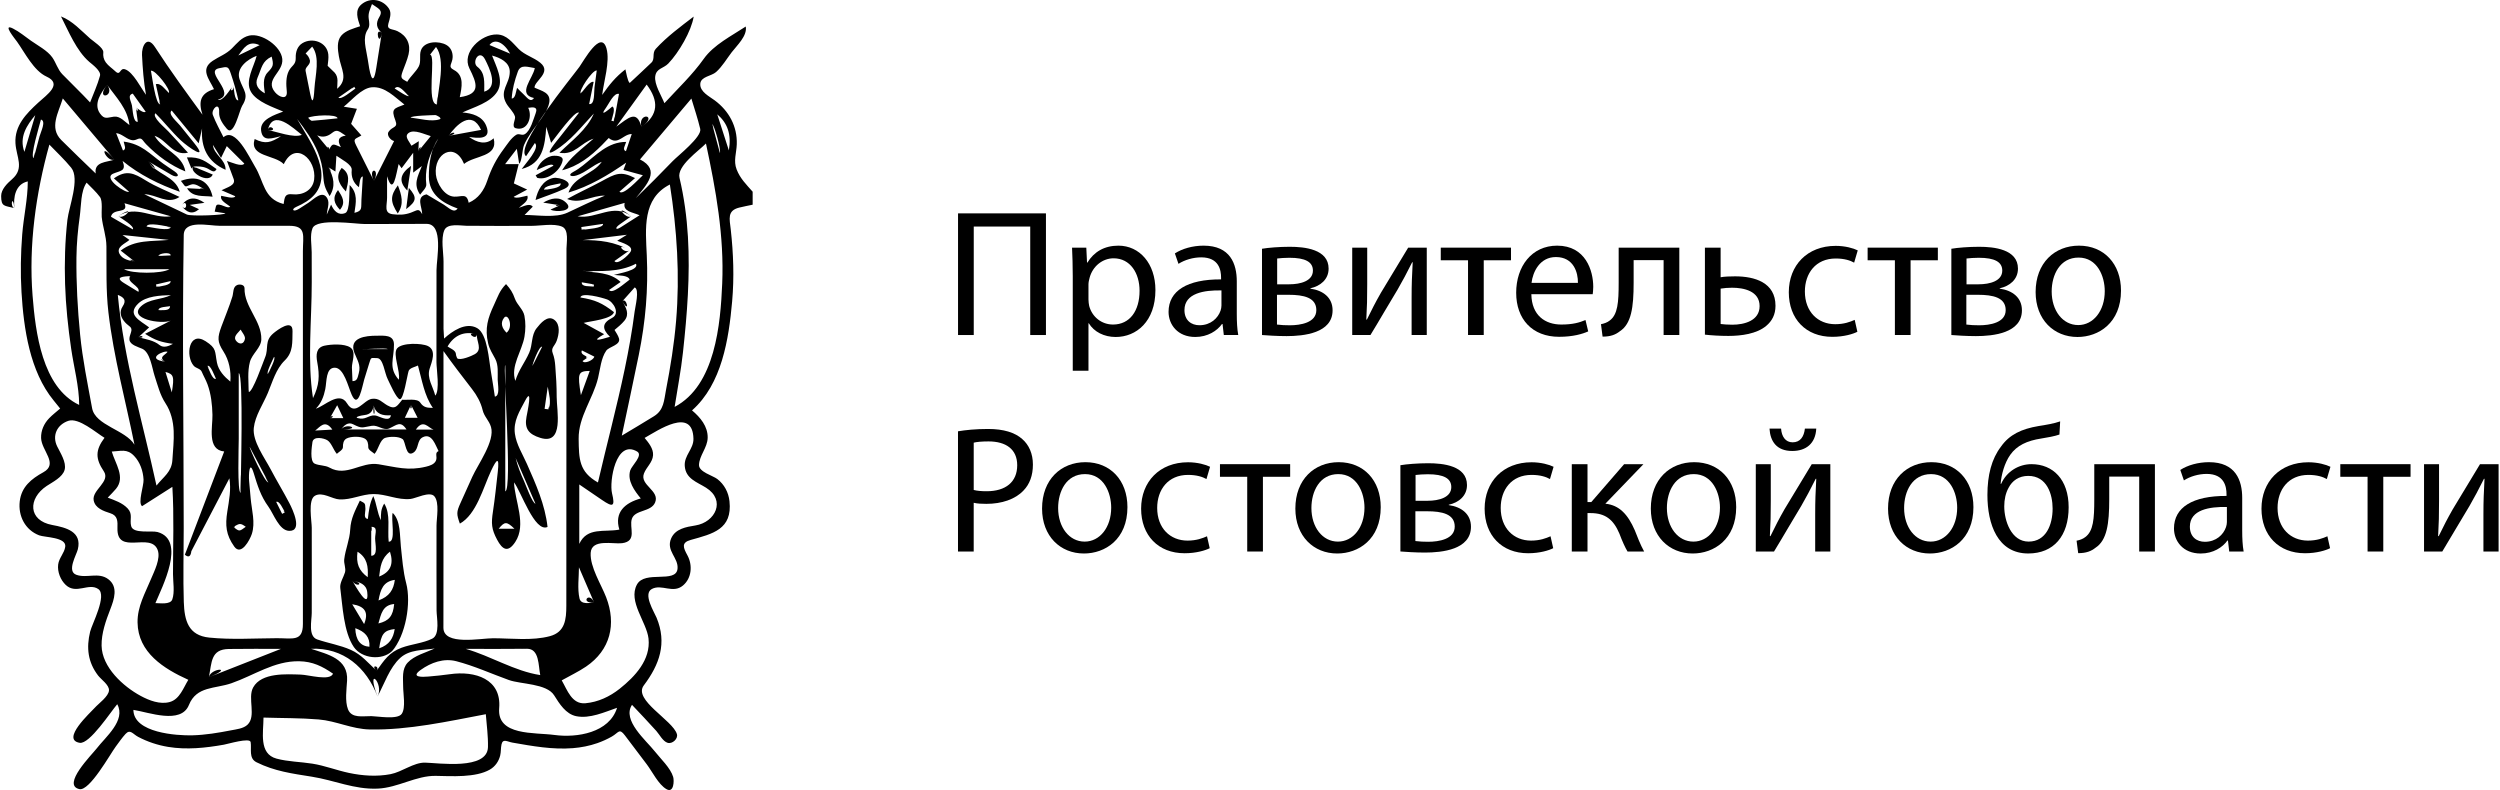 <?xml version="1.0" encoding="UTF-8"?> <svg xmlns="http://www.w3.org/2000/svg" width="1424" height="450" viewBox="0 0 1424 450" fill="none"><path fill-rule="evenodd" clip-rule="evenodd" d="M110.058 94.816C113.766 96.358 117.474 97.89 121.191 99.431C118.822 104.998 107.442 97.943 110.058 94.816C109.724 95.213 113.766 96.358 110.058 94.816ZM8.223 118.534C7.483 112.378 8.769 104.874 15.824 103.324C15.824 113.356 13.437 123.484 12.653 133.516C11.799 144.472 11.596 155.481 12.248 166.446C13.49 187.134 16.978 211.565 30.551 228.097C31.828 229.603 33.061 231.144 34.268 232.703C32.171 234.535 29.934 236.217 27.997 238.225C25.064 241.263 23.276 245.236 23.408 249.498C23.637 256.72 33.466 264.162 24.694 268.997C17.823 272.776 12.222 277.285 11.244 285.564C10.267 293.869 14.327 301.857 22.289 304.922C25.46 306.146 37.914 305.909 37.165 311.413C36.663 315.077 33.607 317.781 33.131 321.542C32.612 325.655 34.453 330.366 37.465 333.194C43.41 338.786 50.518 331.758 55.97 335.51C61.158 339.077 52.394 355.414 51.337 359.8C49.109 368.986 50.042 377.186 55.899 384.813C57.555 386.979 62.206 390.124 62.082 393.18C61.941 396.676 56.12 400.736 53.962 403.167C51.54 405.88 34.576 421.257 45.374 423.107C51.038 424.076 63.307 405.105 66.777 401.124C71.868 410.345 60.039 419.813 54.966 426.445C52.438 429.739 34.928 447.186 45.207 449.476C51.002 450.762 62.761 429.519 65.896 425.3C67.711 422.869 69.437 420.315 71.489 418.069C74.193 415.127 75.629 418.095 78.694 419.716C84.022 422.534 89.8 424.446 95.754 425.432C106.306 427.176 117.069 426.031 127.524 424.172C129.955 423.741 142.33 420.007 142.77 422.693C143.404 426.674 141.546 431.914 146.108 434.186C156.387 439.303 166.428 440.624 177.605 442.403C190.482 444.429 201.747 449.766 215.135 449.194C226.664 448.709 237.075 441.725 248.234 441.937C257.297 442.113 270.94 443.02 279.035 438.352C282.029 436.626 284.046 433.728 284.892 430.399C285.429 428.294 285.191 426.172 285.649 424.058C286.424 420.509 288.899 422.464 291.894 422.992C303.221 424.974 314.741 427.07 326.28 426.154C331.027 425.775 335.73 424.868 340.231 423.292C343.076 422.305 345.824 421.055 348.44 419.575C352.43 417.32 352.668 414.564 355.926 418.862C360.084 424.366 364.259 429.853 368.407 435.367C371.525 439.497 375.039 446.842 379.602 449.493C383.882 451.977 384.058 444.632 383.442 442.544C381.918 437.41 376.228 432.134 372.961 427.977C368.072 421.751 354.174 410.248 359.987 401.476C364.62 406.426 369.323 411.296 373.841 416.352C375.638 418.369 377.549 422.279 380.306 423.116C382.931 423.908 386.375 420.826 385.564 418.122C383.222 410.257 360.489 398.675 366.698 390.414C375.682 378.489 380.024 366.353 373.973 351.821C372.555 348.43 366.099 338.267 371.296 335.483C376.889 332.48 383.283 338.319 389.017 333.511C394.055 329.283 394.557 321.85 391.571 316.345C389.237 312.039 387.854 309.097 393.421 307.547C405.954 304.059 417.255 301.54 415.511 285.476C414.965 280.491 412.595 275.955 408.606 272.864C406.078 270.909 398.027 268.839 398.151 264.814C398.318 259.45 402.969 255.029 403.092 249.349C403.233 242.875 398.882 237.705 394.178 233.76C411.204 218.717 415.114 193.149 417.026 171.704C418.241 158.017 417.757 144.401 416.242 130.768C415.564 124.717 414.075 119.979 421.068 118.244C423.605 117.61 426.168 117.152 428.714 116.597C428.714 114.131 428.714 111.665 428.714 109.199C425.102 105.077 421.615 101.739 419.589 96.516C417.669 91.567 419.501 87.242 419.668 82.178C420.012 71.988 415.22 63.198 407.108 57.174C404.043 54.893 398.573 52.269 398.882 47.733C399.164 43.558 405.215 43.408 407.874 41.039C411.371 37.922 413.934 33.5 416.761 29.793C419.712 25.926 425.781 20.413 424.777 15.111C416.735 20.43 406.553 25.486 400.872 33.5C394.407 42.616 385.996 50.542 378.448 58.777C376.81 54.594 372.573 48.059 373.225 43.426C373.868 38.855 377.884 39.075 380.676 36.178C386.604 30.021 393.853 17.656 395.121 9.448C387.696 15.128 379.892 20.862 373.551 27.784C371.234 30.312 373.269 33.527 371.04 35.667C366.971 39.577 362.814 43.417 358.683 47.266C357.397 46.236 356.701 41.119 356.226 39.498C350.545 43.928 347.11 48.191 342.997 54.074C343.886 46.553 347.55 35.024 345.463 27.635C342.345 16.538 332.454 34.733 330.04 38.071C325.584 44.228 292.748 83.878 299.645 88.995C301.318 86.485 302.992 83.975 304.665 81.465C307.748 84.265 299.433 92.967 297.152 96.261C309.078 93.187 310.39 83.226 311.148 72.252C312.064 75.3 312.989 78.338 313.913 81.385C316.177 78.611 327.627 62.511 329.794 64.211C326.2 68.791 322.616 73.362 319.022 77.942C317.727 79.597 308.444 90.386 316.027 85.807C324.897 80.452 331.256 72.076 338.267 64.652C334.277 73.961 325.654 80.091 318.661 87.004C327.354 88.599 330.789 81.288 338.091 78.99C331.89 84.468 324.456 89.77 320.158 96.992C329.177 94.772 336.505 89.039 342.926 82.566C344.212 81.271 345.472 79.95 346.713 78.62C348.22 79.871 349.972 80.487 351.866 79.835C354.64 78.884 356.728 76.348 359.846 76.321C358.745 79.589 357.644 82.865 356.543 86.132C354.244 85.375 356.164 82.698 356.675 80.822C346.247 80.822 339.544 88.352 331.952 94.314C330.269 95.635 328.499 96.877 326.614 97.881C323.135 99.731 325.117 100.955 328.367 99.942C333.643 98.295 337.58 94.068 342.785 92.157C337.606 99.581 327.002 100.321 323.805 109.692C335.783 106.151 346.467 99.74 356.657 92.659C356.138 94.033 355.618 95.406 355.098 96.789C358.789 97.802 362.488 98.815 366.187 99.828C363.668 102.038 355.072 111.629 352.817 109.207C355.785 106.618 358.754 104.029 361.722 101.431C353.487 97.124 350.333 99.079 342.618 103.263C336.153 106.768 329.459 109.771 323.021 113.356C330.798 116.473 336.972 111.216 344.6 111.436C337.298 114.325 330.34 117.865 323.214 121.141C316.336 124.294 306.224 122.445 298.817 122.445C300.367 120.877 301.908 119.301 303.459 117.733C301.697 115.452 298.077 117.671 295.523 118.385C297.681 116.35 301.345 114.509 300.385 111.462C298.685 111.744 293.735 113.417 292.608 112.087C295.162 110.714 297.725 109.348 300.279 107.974C297.751 106.803 295.223 105.641 292.696 104.478C293.612 100.823 294.519 97.159 295.435 93.504C292.854 93.504 290.282 93.504 287.702 93.504C289.93 90.589 292.158 87.683 294.387 84.767C294.827 87.594 295.259 90.422 295.699 93.24C297.355 92.113 297.461 84.996 298.491 82.618C300.482 78.021 303.608 74.049 306.524 70.024C308.946 66.66 311.985 62.758 312.821 58.61C314.002 52.7 308.435 51.811 304.48 49.944C304.137 46.236 314.521 41.304 307.783 35.773C303.961 32.637 299.037 31.483 295.479 27.952C291.806 24.306 288.785 19.779 283.042 19.629C274.12 19.382 262.82 29.801 267.373 38.952C271.557 47.372 274.226 53.616 261.877 55.351C263.005 49.891 264.643 42.995 258.557 39.859C254.734 37.886 257.729 36.433 257.835 32.514C257.914 29.713 256.786 27.071 254.303 25.627C250.084 23.169 241.619 23.284 239.743 28.718C238.731 31.651 239.972 34.989 238.563 37.789C237.048 40.784 233.798 43.435 231.966 46.605C228.593 44.712 227.923 44.589 229.341 40.661C230.495 37.455 231.949 34.24 232.724 30.92C234.062 25.177 231.711 20.316 226.4 17.753C223.423 16.309 220.164 17.154 221.23 13.393C221.969 10.795 223.211 7.475 221.573 4.947C218.085 -0.425 210.828 -1.72 205.825 2.543C201.897 5.89 203.729 10.742 205.129 14.944C201.535 16.177 196.911 17.295 194.348 20.342C191.706 23.486 192.402 28.278 193.01 31.994C194.234 39.533 198.673 44.827 192.049 50.578C192.049 47.266 193.027 44.096 190.587 41.348C189.284 40.053 187.963 38.767 186.624 37.499C186.844 35.297 187.258 33.122 186.994 30.902C186.166 23.997 177.966 21.126 172.25 24.587C169.326 26.358 168.321 29.731 168.445 32.981C168.594 36.882 166.137 37.305 164.561 40.3C162.764 43.717 162.958 48.261 163.345 51.943C163.9 57.209 159.056 55.43 156.66 52.542C150.53 45.152 161.548 41.251 160.791 33.58C160.06 26.287 149.024 18.651 141.933 20.272C137.556 21.267 135.072 24.596 132.069 27.591C128.819 30.832 124.882 32.162 121.165 34.636C113.863 39.507 119.121 44.985 121.887 50.789C114.066 53.184 112.93 57.949 115.343 65.347C106.112 52.682 96.811 40.009 88.294 26.842C83.679 19.717 80.64 26.472 80.887 31.316C81.266 38.934 81.812 46.491 83.159 53.995C80.385 50.331 75.84 41.004 71.251 39.48C68.072 38.397 68.776 43.549 65.685 40.617C63.897 38.917 61.739 37.569 60.268 35.544C59.044 33.861 58.603 31.871 58.841 29.81C59.132 27.274 52.905 23.346 51.399 22.007C46.158 17.374 41.296 11.879 34.734 9.351C39.077 17.867 43.542 28.956 50.897 35.279C52.544 36.689 57.696 40.432 56.956 43.162C55.529 48.376 53.257 53.317 51.311 58.346C46.158 52.806 40.697 47.654 35.448 42.228C32.832 39.516 31.907 35.684 29.767 32.672C26.992 28.771 21.452 25.882 17.595 23.161C14.3 20.835 11.024 18.07 7.413 16.256C1.001 13.015 8.567 22.165 9.703 23.751C14.124 29.942 19.233 40.326 26.473 43.611C35.844 47.865 26.781 53.88 21.752 58.495C14.899 64.793 8.232 71.574 8.804 81.579C9.254 89.426 14.107 95.785 6.858 102.082C4.004 104.566 0.657 107.86 0.657 111.656C0.657 117.856 2.507 117.072 8.223 118.534C5.475 117.83 7.193 110.035 8.223 118.534ZM331.309 154.318C341.755 154.38 352.65 155.243 362.233 150.223C364.259 153.975 352.518 155.657 349.699 156.591C352.298 156.996 357.723 156.635 358.674 159.259C356.067 161.047 348.907 167.864 346.898 165.186C349.1 163.663 351.302 162.139 353.495 160.615C347.559 154.935 339.315 155.419 331.309 154.318C337.377 155.155 341.843 154.38 331.309 154.318ZM78.817 192.101C80.861 190.234 82.904 188.358 84.947 186.482C79.804 182.554 72.079 179.401 78.676 172.963C83.186 168.56 91.412 168.278 97.384 168.093C91.923 170.797 85.027 170.118 80.341 174.46C72.652 181.594 91.897 184.923 97.216 182.642C92.355 185.144 87.502 187.645 82.64 190.146C88.277 193.792 91.844 194.964 98.511 195.853C96.239 197.095 93.227 198.425 90.875 196.54C87.493 193.81 83.151 193.246 78.817 192.101C82.851 193.167 81.028 190.076 78.817 192.101ZM232.759 211.284C233.323 209.549 236.731 208.923 238.061 208.192C240.378 216.383 241.584 225.19 246.569 232.333C243.407 232.289 241.285 232.201 239.347 229.277C237.691 226.776 231.579 227.991 229.104 227.691C226.32 231.003 225.334 233.619 220.587 230.871C217.495 229.083 215.839 226.626 211.832 227.172C207.058 227.824 202.381 237.512 197.669 229.744C193.23 222.398 184.721 231.461 179.912 232.764C182.96 229.744 184.44 225.789 185.276 221.659C186.166 217.29 185.505 209.443 190.684 209.443C195.89 209.443 198.277 220.214 200.32 224.811C204.204 233.584 206.336 219.809 207.463 216.154C208.388 213.133 209.313 210.112 210.246 207.1C211.471 203.11 211.171 203.982 214.773 203.982C218.332 203.982 218.992 212.446 220.886 216.075C221.873 217.968 225.801 227.234 227.765 227.383C229.914 227.542 231.896 213.943 232.759 211.284C231.05 216.533 233.208 209.901 232.759 211.284ZM214.509 382.056C209.7 377.653 205.975 372.914 199.871 370.184C193.653 367.419 187.073 366.406 180.705 364.23C175.359 362.407 177.561 353.389 177.57 349.144C177.587 341.058 177.596 332.965 177.596 324.88C177.596 316.786 177.596 308.701 177.578 300.607C177.57 296.758 175.297 284.762 179.34 282.402C183.603 279.91 189.117 284.269 193.406 284.472C200.073 284.789 206.107 281.46 212.704 281.407C219.988 281.345 226.497 284.991 233.895 284.199C236.828 283.882 244.781 279.69 247.38 282.658C250.454 286.163 248.639 295.261 248.639 299.391C248.639 307.45 248.622 315.509 248.622 323.576C248.622 331.635 248.63 339.702 248.666 347.761C248.683 351.724 250.824 361.5 246.191 363.79C241.047 366.353 234.221 366.908 228.725 368.951C221.511 371.664 218.94 375.97 214.509 382.056C216.694 379.044 210.581 378.463 214.509 382.056ZM172.532 355.432C172.532 365.684 166.604 363.482 157.655 363.517C144.972 363.579 131.857 364.459 119.218 363.173C107.284 361.958 105.047 353.556 104.694 342.882C104.236 328.931 104.641 314.936 104.641 300.977C104.641 245.306 103.743 189.547 104.659 133.885C104.809 124.964 119.016 128.627 125.155 128.619C138.366 128.619 151.578 128.619 164.781 128.619C174.725 128.619 172.532 134.326 172.532 143.071C172.532 156.872 172.532 170.673 172.532 184.483C172.532 241.466 172.54 298.449 172.532 355.432C172.532 319.155 172.532 363.491 172.532 355.432ZM252.629 187.328C252.612 174.54 252.682 161.76 252.638 148.981C252.62 143.758 251.061 136.149 253.052 131.217C254.761 126.989 262.3 128.575 265.638 128.601C278.057 128.707 290.476 128.707 302.895 128.645C307.951 128.627 315.279 127.139 320.052 129.059C324.227 130.724 322.677 138.333 322.668 141.601C322.589 196.549 322.615 251.506 322.598 306.446C322.589 319.313 322.589 332.172 322.58 345.031C322.571 352.807 321.867 360.02 313.244 362.354C303.168 365.076 291.286 363.579 280.955 363.543C273.847 363.517 252.541 367.947 252.568 357.528C252.708 305.01 252.603 252.493 252.603 199.975C257.896 207.382 263.313 214.445 268.879 221.632C271.627 225.181 273.847 229.153 274.895 233.548C275.811 237.406 278.559 239.414 279.678 243.219C282.029 251.207 272.262 264.435 269.02 271.587C266.766 276.563 264.537 281.565 262.282 286.542C259.957 291.667 259.992 292.804 261.939 298.255C271.398 293.006 275.203 277.814 279.739 268.143C282.893 261.406 284.531 259.847 283.536 268.777C282.699 276.307 281.924 283.855 280.788 291.342C279.748 298.176 279.907 301.32 283.148 307.406C286.143 313.051 289.313 315.059 293.497 308.701C300.076 298.704 293.215 285.485 292.784 274.757C296.756 279.786 304.542 303.531 311.879 300.149C310.461 287.466 305.291 275.92 300.129 264.233C297.672 258.667 294.122 253.18 293.286 247.059C292.308 239.828 295.937 234.262 299.16 228.158C303.644 219.668 300.323 235.116 299.892 237.432C298.623 244.214 301.177 247.367 307.766 249.41C321.444 253.673 317.067 233.742 317.084 226.124C317.102 220.205 316.75 214.252 316.274 208.351C316.071 205.753 315.745 203.595 314.821 201.164C313.649 198.064 316.019 197.113 317.102 194.083C318.414 190.419 319.313 184.959 315.772 182.202C311.941 179.225 307.854 184.14 305.634 186.976C302.516 190.956 303.467 196.32 301.433 200.909C298.861 206.73 295.382 210.755 293.55 216.947C290.617 208.703 297.39 199.817 298.738 191.775C299.398 187.83 299.469 183.779 298.711 179.842C298.015 176.204 294.501 173.606 293.277 170.11C292.035 166.587 290.723 164.587 288.239 161.813C284.522 165.521 283.588 168.974 281.386 173.65C277.881 181.101 276.049 187.055 278.031 195.527C278.867 199.112 280.462 201.226 282.091 204.396C283.985 208.069 283.421 212.244 283.483 216.207C283.527 218.972 284.954 225.481 281.871 225.921C281.096 221.086 280.444 216.224 279.581 211.407C278.48 205.277 277.705 190.243 271.777 186.879C265.339 183.232 257.465 188.684 252.946 192.85C252.796 191.018 252.682 189.177 252.629 187.328C252.629 188.975 252.603 169.898 252.629 187.328ZM200.452 209.372C200.373 206.175 203.086 200.257 199.518 197.897C196.092 195.633 188.614 196.065 184.792 196.91C180.045 197.958 179.939 202.15 180.688 206.219C182.15 214.119 181.885 219.377 178.283 226.767C174.962 205.603 177.596 182.22 177.57 160.783C177.57 155.093 177.552 149.404 177.543 143.714C177.534 139.61 176.442 133.947 178.001 130.037C180.362 124.118 202.522 127.597 207.833 127.606C219.538 127.615 231.244 127.579 242.941 127.518C252.876 127.465 248.639 147.413 248.63 153.913C248.613 165.556 248.604 177.208 248.604 188.851C248.604 194.673 248.604 200.495 248.604 206.316C248.604 210.227 250.656 222.46 247.917 225.349C246.702 220.214 243.002 215.476 244.729 209.971C245.9 206.255 248.78 199.57 243.777 197.122C240.237 195.386 228.883 195.096 226.162 198.469C223.528 201.745 228.276 211.847 227.131 216.304C221.062 209.267 224.471 204.528 224.409 196.25C224.365 190.525 218.825 191.221 214.448 191.221C208.511 191.221 198.55 192.181 201.853 200.909C203.447 205.11 205.684 207.884 204.354 212.613C203.649 215.097 203.561 217.096 200.778 217.096C200.672 214.516 200.54 211.944 200.452 209.372C200.54 211.944 200.443 208.862 200.452 209.372ZM333.766 379.722C347.744 370.246 351.188 355.511 345.243 340.151C342.424 332.85 336.003 322.933 336.452 314.936C336.91 306.701 349.338 310.057 354.323 309.405C363.237 308.251 358.225 300.492 359.916 295.525C361.731 290.197 370.882 291.764 373.163 286.172C375.92 279.416 364.32 276.369 366.778 269.755C368.152 266.038 371.71 263.475 371.983 259.274C372.23 255.505 369.402 252.14 367.174 249.437C374.625 245.253 394.575 231.487 394.989 249.903C395.121 255.769 389.598 259.38 390.039 265.439C390.567 272.688 396.9 274.52 402.123 277.77C413.652 284.956 407.461 297.471 396.134 299.294C390.823 300.158 384.657 301.153 382.27 306.728C379.24 313.8 386.586 317.719 385.917 323.999C385.01 332.48 367.271 324.659 362.788 332.982C357.609 342.582 368.336 354.322 369.393 363.693C370.741 375.759 361.731 385.35 352.967 392.317C347.321 396.8 340.671 399.926 333.431 400.569C325.707 401.247 323.153 393.056 319.956 387.534C324.571 384.919 329.389 382.682 333.766 379.722C329.512 382.611 345.436 371.805 333.766 379.722ZM59.114 268.434C63.122 274.396 52.253 279.055 53.363 285.027C54.2 289.501 59.07 291.139 62.822 292.337C67.138 293.702 67.006 296.925 66.9 300.8C66.46 316.689 85.784 302.782 89.792 313.219C91.677 318.133 87.801 325.496 85.996 329.838C82.631 337.932 78.236 345.48 78.35 354.525C78.57 371.725 93.341 380.92 107.275 387.217C104.492 391.718 102.369 398.262 96.75 399.847C91.174 401.415 85.018 399.019 80.156 396.394C70.168 391.022 58.093 380.066 57.864 367.771C57.731 360.681 60.312 353.512 62.831 347.012C65.007 341.402 67.49 334.242 61.642 329.882C56.032 325.707 49.417 329.583 43.428 327.381C37.932 325.364 43.516 316.196 44.335 312.884C46.766 302.905 37.8 300.51 29.749 299.03C15.983 296.511 15.824 283.979 26.596 276.801C29.89 274.608 35.686 271.842 36.813 267.597C37.958 263.299 34.303 257.865 32.55 254.237C29.599 248.168 32.383 241.959 38.892 239.722C44.819 237.688 54.649 246.451 59.528 249.375C54.288 256.359 54.261 261.23 59.114 268.434C53.75 260.472 60.083 269.869 59.114 268.434ZM277.943 425.555C277.643 438.74 249.872 434.583 242.174 434.398C235.692 434.222 228.98 439.708 222.471 440.959C214.615 442.465 206.547 441.893 198.77 440.255C191.724 438.775 185.021 436.098 177.904 434.979C171.184 433.913 164.067 433.878 157.506 432.108C147.262 429.342 150.089 417.03 150.089 408.733C160.553 409.077 171.043 408.927 181.48 409.799C191.609 410.636 200.355 415.304 210.678 415.506C232.512 415.947 255.351 410.865 276.718 406.813C277.203 413.058 278.084 419.276 277.943 425.555C278.092 419.126 277.89 427.827 277.943 425.555ZM389.017 200.706C391.395 178.882 393.148 156.811 391.844 134.854C391.175 123.563 389.66 112.308 387.044 101.299C385.432 94.552 398.027 85.912 402.114 81.738C407.742 108.01 412.534 134.449 411.371 161.47C410.385 184.51 407.478 219.571 384.27 231.769C385.882 221.412 387.89 211.125 389.017 200.706C387.907 210.914 390.418 187.83 389.017 200.706ZM40.574 95.556C45.647 101.818 39.218 117.883 38.39 125.263C37.033 137.382 36.681 149.606 37.068 161.796C37.465 174.17 38.76 186.447 40.547 198.689C42.062 209.099 45.092 220.135 45.092 230.651C23.945 220.654 20.193 189.054 18.555 168.41C16.273 139.672 20.413 110.062 28.12 82.372C32.303 86.731 36.76 90.862 40.574 95.556C37.042 91.214 41.904 97.194 40.574 95.556ZM56.956 112.237C58.603 114.474 57.679 120.965 57.934 123.555C58.524 129.429 60.559 134.264 60.62 140.35C60.744 152.953 60.286 165.319 61.748 177.878C64.716 203.339 71.524 228.193 76.589 253.285C71.401 244.76 54.27 242.4 52.456 232.474C49.91 218.541 47.012 204.643 45.63 190.534C44.194 175.949 43.392 161.285 43.542 146.63C43.621 138.721 44.361 130.9 45.453 123.07C46.273 117.187 45.903 108.934 49.329 104.038C51.901 106.724 54.737 109.216 56.956 112.237C54.825 109.331 57.819 113.409 56.956 112.237ZM363.853 202.142C367.738 183.083 369.288 164.825 368.407 145.405C367.72 130.318 365.765 113.091 381.557 105.103C385.6 130.812 387.308 156.74 385.106 182.766C383.997 195.941 381.892 209.002 379.381 221.967C378.184 228.176 378.21 233.522 372.52 237.071C366.46 240.85 360.295 244.46 354.174 248.142C357.415 232.808 360.727 217.501 363.853 202.142C360.832 216.999 366.971 186.861 363.853 202.142ZM171.29 384.249C163.266 384.011 148.927 382.963 144.197 391.577C140.877 397.627 146.135 407.897 140.965 412.811C138.631 415.022 134.597 415.409 131.611 415.991C124.327 417.409 116.981 418.65 109.547 418.844C100.81 419.073 76.078 417.497 75.981 404.347C84.701 405.668 103.082 412.82 107.61 401.547C111.961 390.749 122.468 392.422 131.796 389.181C144.681 384.707 156.176 376.402 170.356 376.649C178.08 376.789 183.541 379.484 189.689 383.721C188.007 388.063 175.931 384.39 171.29 384.249C177.129 384.425 165.565 384.082 171.29 384.249ZM259.869 376.622C270.174 379.291 279.88 383.765 289.877 387.349C296.677 389.789 311.359 389.278 315.622 396.033C318.634 400.807 322.228 406.717 328.217 407.941C335.942 409.517 344.371 405.598 351.478 403.167C347.083 417.364 328.693 420.377 315.878 418.642C304.498 417.083 282.989 419.284 284.337 403.387C285.755 386.786 270.65 381.924 256.161 384.038C252.127 384.619 248.076 384.998 244.015 385.359C240.554 385.676 233.578 385.905 239.673 381.554C245.504 377.397 252.708 374.781 259.869 376.622C251.775 374.544 271.134 379.529 259.869 376.622ZM84.436 91.875C88.814 94.438 93.2 97.001 97.578 99.564C100.907 101.519 103.003 100.083 99.436 97.626C97.278 96.138 95.076 94.72 92.954 93.196C85.018 87.471 80.728 82.019 70.441 80.654C70.776 82.583 72.238 84.979 70.045 85.736C68.741 82.433 67.446 79.131 66.143 75.828C69.296 76.163 71.472 78.752 74.404 79.65C75.532 80.02 76.642 79.959 77.734 79.465C81.01 77.968 80.781 79.668 83.353 82.275C89.721 88.748 97.12 94.218 105.575 97.644C103.928 87.876 92.566 85.287 88.03 77.343C95.217 79.756 98.309 88.977 107.081 86.978C103.356 82.936 99.63 78.893 95.904 74.859C93.94 72.719 86.374 66.633 88.541 64.519C93.491 69.487 97.807 75.062 102.915 79.871C107.064 83.772 119.28 92.271 110.56 81.438C107.883 78.118 105.214 74.789 102.536 71.468C100.836 69.355 95.358 64.933 97.789 62.952C102.915 69.178 108.041 75.414 113.159 81.641C113.81 78.814 114.453 75.995 115.105 73.168C114.312 84.08 118.346 92.289 128.502 96.728C128.59 90.721 121.817 88.193 121.253 82.495C122.803 84.979 124.362 87.454 125.903 89.937C126.995 87.7 128.088 85.463 129.18 83.217C132.509 86.529 135.838 89.849 139.177 93.161C137.759 95.292 131.576 92.333 129.286 91.699C130.554 95.107 131.813 98.516 133.082 101.924C134.464 105.649 129.303 106.671 126.168 108.371C128.783 109.498 131.399 110.625 134.015 111.762C133.284 113.558 127.841 111.797 126.027 111.533C125.067 114.219 129.101 116.024 131.118 117.689C130.237 118.816 127.304 117.213 126.124 116.861C122.407 115.76 123.279 117.389 122.283 120.551C124.309 120.868 126.344 121.177 128.378 121.494C128.299 122.542 108.834 123.326 106.412 122.181C98.335 118.332 90.258 114.474 82.182 110.617C89.281 110.749 95.296 116.773 102.255 112.184C95.86 109.067 88.911 106.451 82.877 102.69C76.281 98.586 71.859 96.613 64.883 101.616C67.755 104.143 70.617 106.662 73.489 109.19C72.238 110.52 58.225 101.58 64.487 98.903C68.635 97.124 72.097 97.635 69.824 91.672C79.478 99.581 90.681 105.121 102.404 109.234C99.815 100.154 88.884 99.405 84.436 91.875C88.902 99.431 89.695 94.957 84.436 91.875ZM121.226 65.444C120.073 62.362 125.163 57.262 124.82 64.035C124.644 67.54 127.075 70.87 129.241 73.397C133.258 78.091 136.411 62.635 137.926 60.257C142.145 53.642 138.507 51.494 136.42 45.038C134.368 38.697 141.079 33.703 146.188 31.8C144.734 37.895 139.3 46.165 142.99 52.383C146.381 58.099 155.638 61.085 161.31 63.542C156.889 65.294 147.843 67.937 148.733 74.472C149.649 81.209 155.295 78.558 160.06 77.563C154.291 81.2 151.261 82.293 145.051 79.184C141.854 89.462 156.431 88.008 161.645 93.504C168.066 79.835 180.467 90.712 178.926 102.311C178.107 108.494 172.267 111.33 166.648 110.669C162.271 110.15 162.147 112.272 161.548 116.209C149.948 113.197 150.539 103.465 145.095 94.649C142.048 89.699 134.068 72.138 127.304 78.171C125.234 73.961 122.873 69.848 121.226 65.444C122.75 69.504 120.768 64.211 121.226 65.444ZM305.123 64.475C303.89 67.734 302.226 74.445 298.94 76.409C297.196 77.457 295.681 75.74 293.99 76.814C291.057 78.682 288.979 82.125 286.953 84.838C282.584 90.686 279.845 96.076 277.529 102.954C275.67 108.476 272.473 113.144 266.951 115.496C265.876 109.701 262.917 112.246 258.636 112.008C252.981 111.682 248.815 104.434 248.278 99.458C246.966 87.304 259.147 80.505 264.326 93.372C270.412 88.352 283.958 89.62 281.184 78.77C276.71 82.847 271.583 81.174 267.18 77.995C271.909 78.717 280.294 79.862 276.956 71.645C274.684 66.043 268.879 64.511 263.392 64.061C269.813 61.067 279.581 58.46 283.403 51.916C287.059 45.672 282.496 37.56 280.268 31.642C284.804 32.857 290.379 35.411 290.362 40.89C290.344 47.927 284.214 51.555 288.415 58.936C289.815 61.384 292.493 63.648 293.339 66.378C293.841 68.016 291.04 72.261 293.77 73.036C300.605 74.974 303.432 66.343 300.86 61.41C303.608 60.961 306.55 60.715 305.123 64.475ZM354.491 171.607C356.834 168.982 359.176 166.349 361.519 163.724C364.373 164.869 361.863 174.496 361.484 177.464C360.084 188.411 358.128 199.279 355.874 210.086C351.338 231.796 345.595 253.224 340.592 274.819C329.776 268.698 329.75 261.432 329.6 249.974C329.433 237.309 337.782 227.242 340.663 215.282C341.843 210.376 342.345 203.965 345.322 199.728C346.907 197.474 353.628 196.523 352.588 192.806C352.104 191.089 350.932 189.45 350.034 187.944C351.98 186.315 354.033 184.659 355.653 182.695C358.736 178.943 356.622 175.262 354.491 171.607C359 179.357 356.878 168.929 354.491 171.607ZM69.886 174.504C67.675 177.825 68.864 181.004 71.366 183.752C73.515 186.104 75.708 186.112 74.581 189.442C74.158 190.71 73.576 192.207 73.735 193.581C74.061 196.461 78.888 197.72 80.984 198.645C85.573 200.653 86.647 209.795 88.048 214.04C89.853 219.501 91.13 224.935 94.275 229.726C97.366 234.429 98.679 239.925 98.925 245.491C99.172 251.004 98.52 256.5 98.194 261.996C97.789 268.892 93.165 271.481 89.131 276.589C81.292 240.497 70.529 204.863 67.094 167.961C70.503 169.326 72.247 170.964 69.886 174.504C72.564 170.488 67.103 178.688 69.886 174.504ZM66.064 278.439C71.577 271.798 65.65 264.074 63.668 257.213C68.873 256.967 72.317 255.426 76.369 259.671C79.804 263.264 81.504 268.275 81.768 273.172C81.962 276.695 78.377 286.453 80.931 288.312C86.683 284.648 92.434 280.975 98.177 277.312C99.198 293.808 98.529 310.506 98.538 327.037C98.538 331.274 99.612 337.28 98.141 341.428C97.032 344.564 90.937 343.516 88.523 343.533C92.143 334.717 106.315 307.661 89.748 303.046C86.312 302.095 75.902 304.2 74.722 299.7C73.735 295.939 75.823 292.936 72.731 289.624C69.683 286.365 65.403 285.009 61.369 283.45C62.937 281.777 64.61 280.2 66.064 278.439C64.848 279.91 69.639 274.141 66.064 278.439ZM242.694 265.809C232.292 268.346 225.589 266.021 215.54 264.427C205.737 262.85 197.369 271.781 187.725 266.373C185.135 264.92 181.921 265.298 179.261 264.101C176.284 262.762 177.622 254.369 177.957 251.894C178.468 248.133 184.625 249.622 186.43 250.749C188.835 252.264 189.777 256.068 191.856 258.517C192.737 257.601 195.379 256.245 195.335 254.695C195.282 252.863 195.59 250.74 197.387 249.78C199.853 248.468 205.367 248.415 207.798 249.842C209.524 250.855 209.815 252.977 209.762 254.791C209.718 256.315 212.457 257.645 213.338 258.517C215.584 256.051 216.385 250.423 219.389 249.428C221.917 248.582 227.087 248.45 229.341 250.132C231.138 251.471 231.024 260.956 235.621 257.715C238.642 255.593 237.392 250.775 240.756 249.067C246.076 246.354 248.093 253.831 249.802 256.94C247.424 257.9 249.221 260.058 248.357 262.26C247.477 264.497 244.79 265.298 242.694 265.809C248.63 264.365 234.309 267.853 242.694 265.809ZM215.02 396.747C218.913 389.613 221.846 380.304 228.012 374.72C233.314 369.911 241.029 370.378 247.635 369.391C242.756 371.628 235.991 373.372 232.23 377.406C228.76 381.14 229.641 386.416 229.632 391.084C229.623 395.091 231.226 403.158 228.822 406.611C226.435 410.046 215.196 407.976 211.559 407.905C206.776 407.809 200.329 409.376 198.215 404.013C196.401 399.389 197.413 392.554 197.695 387.702C198.435 375.125 186.721 372.765 177.147 369.55C195.44 368.696 208.819 380.154 215.02 396.747C208.132 378.296 219.028 389.41 215.02 396.747ZM213.003 103.051C210.581 98.216 208.159 93.381 205.746 88.555C204.785 86.643 203.834 84.732 202.874 82.821C200.804 78.69 202.434 79.333 205.834 77.14C203.887 74.939 201.949 72.737 200.003 70.535C201.095 67.681 202.196 64.828 203.288 61.974C200.796 61.578 198.303 61.173 195.802 60.768C200.161 57.333 205.86 50.234 211.744 49.723C219.257 49.072 224.938 55.413 230.363 59.552C224.488 61.833 222.568 61.798 225.228 68.659C226.911 73.001 223.423 71.821 221.309 75.123C219.996 77.184 222.85 80.144 224.488 80.311C220.657 87.885 216.826 95.477 213.003 103.051C216.94 95.257 209.101 95.266 213.003 103.051ZM348.616 281.002C346.96 274.264 350.765 250.08 362.893 257.178C366.513 259.301 359.802 265.246 358.983 267.941C357.168 273.886 361.466 279.584 364.99 283.917C356.067 286.365 349.752 291.747 352.791 301.664C344.291 303.284 334.453 300.043 329.961 309.801C329.961 298.519 329.961 287.237 329.961 275.955C334.303 278.914 338.646 281.883 342.988 284.842C349.092 289.008 350.492 288.673 348.616 281.002C349.127 283.098 346.317 271.631 348.616 281.002ZM398.855 73.459C399.921 77.889 386.066 88.757 383.186 91.743C376.29 98.885 369.305 105.94 362.162 112.845C368.204 105.359 376.581 96.983 364.549 90.809C374.299 79.254 384.058 67.69 393.808 56.135C395.544 61.895 397.464 67.611 398.855 73.459C397.578 68.104 399.12 74.569 398.855 73.459ZM65.192 90.941C60.717 92.439 53.46 92.086 54.517 98.824C47.955 92.474 41.323 86.194 34.884 79.738C27.944 72.763 33.272 64.255 35.774 56.065C45.577 67.69 55.389 79.316 65.192 90.941C55.318 79.236 60.215 92.606 65.192 90.941ZM187.056 95.257C188.385 96.076 189.715 96.895 191.054 97.714C191.239 94.711 191.424 91.707 191.609 88.704C194.172 90.58 200.655 93.689 200.338 96.825C199.941 100.717 201.236 104.249 204.46 106.627C204.759 105.297 204.909 100.391 206.662 100.559C206.397 104.945 206.133 109.322 205.878 113.699C205.587 118.561 206.67 120.067 201.888 121.238C202.76 115.284 203.94 110.159 199.157 105.394C198.893 108.494 199.474 120.234 196.647 121.353C192.613 122.947 190.129 120.04 188.597 116.526C187.778 118.411 186.959 120.305 186.14 122.198C186.298 119.353 187.901 115.857 186.483 113.118C183.779 107.904 178.697 113.549 175.57 115.566C173.853 116.667 172.126 117.777 170.409 118.887C166.93 121.124 165.67 119.204 168.753 117.839C172.681 116.112 176.654 113.902 179.419 110.546C189.874 97.846 175.359 78.77 169.202 67.716C173.756 73.723 178.257 79.818 181.093 86.855C182.696 90.844 183.726 95.045 184.034 99.335C184.448 105.086 184.871 106.715 187.734 111.709C191.38 106.019 190.033 100.823 187.056 95.257C189.786 100.356 188.148 95.926 187.056 95.257ZM244.288 100.717C244.385 110.784 252.11 115.681 260.662 118.772C258.495 121.767 255.448 118.147 252.7 116.509C249.458 114.571 246.217 112.642 242.967 110.705C236.714 112.008 240.439 117.856 240.483 122.022C238.51 118.349 237.85 119.741 234.054 121.124C230.539 122.401 227.395 122.498 223.687 122.031C218.508 121.37 220.472 117.16 220.472 112.545C220.472 108.494 220.472 104.434 220.472 100.383C224.039 112.061 225.616 99.044 227.06 93.416C227.624 94.218 228.188 95.019 228.743 95.82C230.944 92.888 233.146 89.955 235.348 87.022C235.348 90.791 235.348 94.561 235.348 98.331C237.004 97.071 238.651 95.82 240.307 94.561C237.762 100.841 235.34 104.98 239.294 110.89C240.263 109.331 243.055 107.041 242.809 104.945C242.368 101.202 242.624 97.397 243.46 93.724C244.667 88.449 247.045 83.614 249.67 78.919C245.345 84.987 244.218 93.478 244.288 100.717C244.2 91.672 244.394 111.427 244.288 100.717ZM300.138 369.541C307.299 369.435 306.603 379.229 307.722 384.522C292.995 382.268 279.616 373.681 265.295 369.594C276.903 369.594 288.521 369.7 300.138 369.541C288.538 369.7 304.172 369.479 300.138 369.541ZM118.98 385.738C120.68 377.274 119.967 369.823 130.325 369.664C140.225 369.515 150.133 369.594 160.033 369.594C146.346 374.984 132.659 380.365 118.98 385.738C134.006 379.828 120.081 380.251 118.98 385.738ZM217.477 18.757C216.421 25.407 215.372 32.056 214.324 38.714C212.272 51.731 210.37 40.132 209.454 33.765C208.599 27.802 206.221 21.558 209.515 16.731C210.748 14.926 210.326 12.733 210.035 10.751C209.55 7.431 210.81 5.352 211.876 2.323C215.231 4.789 218.517 5.608 216.059 9.694C213.919 13.261 214.368 15.965 217.477 18.757C213.144 14.873 216.033 27.881 217.477 18.757ZM365.36 72.27C362.62 62.186 357.882 67.258 351.047 72.138C356.816 64.141 362.585 56.153 368.345 48.164C375.295 57.438 375.215 65.435 365.36 72.27C375.471 65.259 363.025 63.674 365.36 72.27ZM61.061 48.332C66.231 55.58 72.705 61.921 73.718 71.239C71.198 69.434 68.424 66.017 64.963 66.439C61.043 66.915 59.572 68.289 56.947 64.616C53.063 59.173 57.599 52.63 61.061 48.332C53.75 57.403 66.046 55.325 61.061 48.332ZM271.627 190.507C271.284 194.365 275.062 199.077 270.465 201.728C268.809 202.679 262.106 205.603 260.389 204.053C259.931 203.119 259.658 202.124 259.578 201.076C258.936 199.226 256.346 198.407 254.937 197.35C258.627 190.983 264.52 188.297 271.627 190.507C264.203 188.2 271.266 194.594 271.627 190.507ZM345.85 170.585C349.541 171.977 353.372 178.67 348.678 181.057C342.803 184.043 342.864 187.363 347.427 191.837C341.587 193.616 336.144 194.973 344.115 190.34C340.231 188.2 336.338 186.051 332.445 183.919C336.558 182.871 348.669 181.779 349.726 177.79C342.935 172.567 339.042 170.814 330.586 169.44C331.106 166.296 342.979 169.511 345.85 170.585C341.173 168.824 348.264 171.501 345.85 170.585ZM297.822 53.325C296.677 52.269 295.576 51.168 294.519 50.023C293.858 52.048 293.656 56.161 291.462 56.091C291.832 50.683 293.101 45.971 294.942 40.854C296.571 36.301 300.843 38.291 304.612 38.776C303.696 44.527 294.299 53.713 304.154 55.827C302.041 58.839 300.024 55.228 297.822 53.325C299.495 54.77 296.65 52.313 297.822 53.325ZM67.358 123.114C69.111 124.426 76.73 128.804 75.708 130.688C71.542 128.284 67.376 125.88 63.21 123.475C64.249 118.138 73.621 122.198 70.899 115.769C79.707 118.244 88.523 120.719 97.331 123.202C86.779 124.708 77.558 116.491 67.358 123.114C78.43 115.927 70.538 125.501 67.358 123.114ZM132.879 48.614C130.985 50.921 127.004 58.037 124.071 56.787C135.53 53.634 115.854 40.766 124.75 38.873C129.726 37.816 130.025 37.64 131.54 42.123C133.231 47.108 134.632 52.004 135.759 57.139C133.557 57.526 133.275 50.63 132.879 48.614C133.619 52.374 129.682 52.498 132.879 48.614ZM359.485 123.229C349.638 115.24 339.65 125.078 329.019 123.211C337.95 120.666 346.872 118.112 355.803 115.566C354.693 120.516 360.066 120.78 364.311 122.603C360.709 124.893 357.115 127.192 353.513 129.482C350.545 131.375 350.131 129.852 352.879 127.896C355.09 126.338 357.292 124.779 359.485 123.229C356.464 125.369 349.056 114.765 359.485 123.229ZM287.807 207.981C286.319 207.981 291.956 278.668 287.807 279.91C287.807 255.936 287.807 231.963 287.807 207.981C287.807 231.963 287.992 207.981 287.807 207.981ZM248.921 59.49C242.553 59.297 248.525 31.704 244.966 31.14C246.094 29.669 247.221 28.207 248.357 26.736C253.986 34.24 249.59 50.19 248.921 59.49C249.599 50.137 248.498 59.482 248.921 59.49ZM174.055 40.335C173.641 38.142 176.883 37.032 176.548 34.469C176.178 32.866 175.35 31.527 174.073 30.462C175.324 29.158 176.574 27.846 177.816 26.543C182.475 32.602 179.578 42.81 179.111 50.287C178.935 53.017 178.442 62.053 176.724 53.66C175.817 49.23 174.91 44.791 174.055 40.335C175.121 45.901 173.958 39.815 174.055 40.335ZM76.783 149.034C73.656 148.479 69.613 147.695 68.037 144.525C66.072 140.57 71.348 138.773 73.726 136.66C72.414 135.726 71.093 134.784 69.772 133.85C78.57 134.784 87.37 135.717 96.168 136.66C86.568 137.593 76.871 136.395 68.75 142.746C71.427 144.842 74.114 146.929 76.783 149.034C74.263 147.052 72.546 148.276 76.783 149.034ZM358.551 142.622C350.474 137.629 341.253 136.721 331.969 136.765C340.337 135.753 348.704 134.74 357.08 133.727C355.248 134.863 353.407 136.008 351.567 137.144C354.315 138.307 361.132 140.051 359.176 143.388C358.023 145.361 351.558 151.28 349.981 148.69C352.844 146.674 355.697 144.648 358.551 142.622C355.248 144.965 349.831 137.223 358.551 142.622ZM271.918 38.062C268.448 35.403 273.125 27.599 276.296 33.861C278.867 38.952 284.117 49.688 275.82 52.225C275.776 47.046 276.577 41.629 271.918 38.062C276.886 41.867 270.817 37.208 271.918 38.062ZM146.742 44.131C149.165 38.582 149.173 34.945 154.731 32.241C155.964 37.014 155.735 37.825 152.45 41.251C149.376 44.465 150.362 49.221 150.864 53.167C147.218 51.176 144.902 48.314 146.742 44.131C144.946 48.208 148.134 40.943 146.742 44.131ZM194.357 244.637C195.828 242.373 198.215 240.198 201.051 241.625C206.512 244.372 206.019 243.43 211.814 242.532C215.311 241.986 218.42 245.456 221.714 244.029C225.95 242.188 228.091 239.352 231.552 244.637C219.16 244.637 206.758 244.637 194.357 244.637C206.961 244.637 197.035 240.532 194.357 244.637ZM152.547 74.067C155.489 61.604 167.097 73.107 171.924 76.797C167.494 78.796 157.382 74.947 152.547 74.067C158.783 75.203 153.516 69.971 152.547 74.067ZM187.478 85.296C185.206 82.557 182.933 79.818 180.67 77.079C183.841 78.541 186.73 77.73 189.301 75.59C192.261 73.142 193.785 75.441 196.938 77.264C192.631 77.774 192.032 80.267 194.207 83.816C189.997 82.222 189.478 81.007 187.478 85.296C188.104 83.948 185.021 82.345 187.478 85.296ZM255.492 77.387C259.966 71.019 268.686 62.282 274.014 73.987C267.84 75.123 261.666 76.251 255.492 77.387C261.507 76.277 257.923 73.926 255.492 77.387ZM238.281 86.194C238.369 84.265 238.457 82.337 238.546 80.417C237.154 81.288 235.771 82.152 234.38 83.015C232.988 80.293 229.976 77.572 232.935 75.617C236.018 73.573 241.866 76.568 245.363 77.528C243.002 80.425 240.642 83.314 238.281 86.194C241.25 82.574 238.405 83.596 238.281 86.194ZM338.417 343.172C335.73 343.428 330.948 344.511 330.093 340.891C328.799 335.351 329.767 328.764 329.767 323.127C332.656 329.812 335.536 336.487 338.417 343.172C335.519 336.443 330.252 343.956 338.417 343.172ZM91.289 59.385C88.673 59.913 86.63 43.541 85.969 40.308C88.277 39.454 97.534 51.291 96.168 52.938C94.178 51.106 91.465 47.011 88.761 47.971C89.598 51.775 90.443 55.58 91.289 59.385C90.443 55.58 90.822 59.482 91.289 59.385ZM330.833 53.325C329.265 52.11 337.351 39.886 339.905 40.123C339.482 43.356 339.051 46.588 338.628 49.829C338.258 52.691 338.945 59.764 335.572 59.279C336.426 55.069 337.28 50.868 338.144 46.658C336.039 45.892 332.295 51.696 330.833 53.325C332.938 50.974 330.507 53.07 330.833 53.325ZM77.399 61.181C77.76 63.912 78.121 66.633 78.482 69.364C75.761 69.839 75.646 62.538 75.162 60.125C74.607 57.43 72.388 54.197 75.629 53.325C78.077 56.769 80.535 60.213 82.983 63.648C81.671 64.687 78.676 61.957 77.399 61.181C79.733 62.608 77.84 64.581 77.399 61.181ZM349.726 69.064C349.241 68.985 348.757 68.906 348.272 68.826C348.704 66.713 350.844 61.736 348.766 60.662C346.916 62.265 340.715 67.558 345.339 61.12C346.987 58.83 349.664 52.753 352.579 53.484C351.628 58.672 350.668 63.868 349.726 69.064C350.668 63.868 349.241 68.985 349.726 69.064ZM212.809 230.941C214.148 235.953 218.024 236.877 222.665 236.525C222.128 240.356 217.372 237.829 214.853 236.939C210.995 235.592 208.987 238.859 205.279 238.428C200.1 237.82 205.904 236.578 207.683 236.402C210.88 236.085 212.475 234.13 212.809 230.941C212.078 237.961 214.351 236.754 212.809 230.941ZM96.521 153.341C92.082 156.044 75.003 155.974 70.635 153.341C79.205 153.341 87.836 153.341 96.521 153.341ZM335.924 211.266C334.162 216.101 332.524 220.602 330.886 225.085C328.851 212.49 329.23 211.416 335.924 211.266ZM20.087 65.585C18.185 72.014 15.939 79.606 13.895 86.502C10.742 78.074 15.366 71.187 20.087 65.585ZM408.544 65.11C414.41 70.112 416.7 76.497 415.158 85.683C412.851 78.497 410.42 70.949 408.544 65.11ZM177.552 68.817C176.724 68.421 176.055 67.831 175.535 67.065C177.878 65.682 191.935 64.784 192.296 67.391C187.39 67.893 182.484 68.474 177.552 68.817C182.475 68.474 176.927 68.862 177.552 68.817ZM74.281 157.233C71.401 160.73 80.253 162.932 78.844 166.243C76.14 164.587 73.427 162.932 70.723 161.276C64.778 157.647 70.776 157.48 74.281 157.233C72.458 157.366 73.955 157.621 74.281 157.233ZM298.535 274.132C296.58 269.852 294.818 265.466 293.7 260.877C297.461 269.552 301.222 278.236 304.991 286.911C303.23 286.665 299.389 275.999 298.535 274.132C300.499 278.43 296.589 269.869 298.535 274.132ZM19.224 90.061C16.899 89.488 22.518 71.345 23.32 68.095C26.429 68.95 23.214 75.097 22.5 77.774C21.408 81.87 20.316 85.965 19.224 90.061C21.135 82.891 18.81 89.964 19.224 90.061ZM287.111 181.004C289.446 178.001 292.625 186.165 288.547 189.521C286.063 187.099 284.76 184.043 287.111 181.004ZM247.891 65.541C248.595 65.497 252.162 67.382 250.41 67.954C245.689 69.557 238.748 67.496 233.895 66.994C234.089 65.841 246.226 65.629 247.891 65.541C243.24 65.796 248.771 65.488 247.891 65.541ZM278.815 25.644C281.615 21.804 286.733 23.768 290.599 30.567C286.609 28.903 282.681 27.256 278.815 25.644ZM147.879 25.732C143.836 27.688 139.793 29.643 135.75 31.598C138.754 27.591 141.352 22.685 147.879 25.732ZM187.892 238.172C189.284 235.715 190.667 233.258 192.058 230.8C193.221 233.258 194.392 235.724 195.564 238.172C193.01 238.172 190.446 238.172 187.892 238.172C190.499 238.172 189.486 235.345 187.892 238.172ZM234.106 230.571C235.366 233.037 236.617 235.512 237.867 237.978C235.445 237.978 233.023 237.978 230.601 237.978C231.764 235.512 232.935 233.037 234.106 230.571C232.759 233.416 235.445 233.214 234.106 230.571ZM334.823 203.542C333.176 202.388 330.41 201.728 331.441 199.596C333.801 200.777 336.162 201.948 338.513 203.128C338.17 205.145 332.727 207.532 331.837 205.638C332.841 204.934 333.828 204.238 334.823 203.542C333.599 204.396 333.299 202.476 334.823 203.542ZM312.513 233.17C311.738 233.073 310.972 232.985 310.197 232.888C310.796 228.669 311.394 224.459 311.993 220.249C312.689 224.459 314.107 228.977 312.513 233.17C314.072 229.065 311.738 233.073 312.513 233.17ZM97.252 129.306C96.908 132.018 86.251 129.403 83.485 129.068C84.031 126.25 94.398 128.945 97.252 129.306C92.76 128.742 97.19 129.781 97.252 129.306ZM284.055 301.17C287.437 296.961 288.626 296.934 293.021 301.17C289.604 301.17 287.129 301.17 284.055 301.17ZM331.37 130.97C331.282 130.424 331.185 129.887 331.097 129.341C335.228 128.733 339.359 128.117 343.49 127.509C343.886 130.054 333.933 130.53 331.37 130.97C335.475 130.266 331.282 130.433 331.37 130.97ZM94.248 211.856C98.969 213.107 99.357 214.481 97.859 223.508C96.547 219.298 95.455 215.766 94.248 211.856ZM94.046 206.034C82.252 204.405 94.107 199.218 95.428 200.442C93.746 202.573 90.188 203.339 94.046 206.034C89.73 203.014 92.293 205.797 94.046 206.034ZM246.948 244.698C243.874 244.698 240.809 244.698 236.872 244.698C241.126 238.41 243.883 243.738 246.948 244.698ZM189.301 244.698C185.585 244.901 182.546 245.068 179.516 245.244C182.273 243.272 185.074 238.674 189.301 244.698ZM405.664 70.764C406.633 70.517 410.799 85.058 410.059 87.163C408.597 81.694 407.135 76.233 405.664 70.764C407.099 76.119 405.919 70.702 405.664 70.764ZM89.193 163.522C89.078 163.029 88.964 162.535 88.84 162.042C91.615 161.399 94.389 160.748 97.164 160.096C97.463 162.632 91.412 162.941 89.193 163.522C91.906 162.817 89.078 163.029 89.193 163.522ZM303.318 208.448C302.895 208.254 307.123 196.708 308.796 197.509C306.973 201.155 305.141 204.801 303.318 208.448C305.141 204.801 303.168 208.377 303.318 208.448ZM201.685 49.371C201.932 49.723 202.178 50.076 202.425 50.428C200.575 51.661 194.287 57.13 192.745 55.589C195.731 53.519 198.717 51.45 201.685 49.371C198.708 51.45 201.932 49.723 201.685 49.371ZM338.364 161.989C338.302 162.403 338.24 162.817 338.179 163.24C335.986 162.905 331.133 163.61 331.37 160.8C333.696 161.197 336.03 161.593 338.364 161.989C336.03 161.593 338.302 162.403 338.364 161.989ZM206.344 198.865C206.362 199.165 219.715 197.905 220.86 198.865C216.024 198.865 211.189 198.865 206.344 198.865C211.189 198.865 206.344 198.804 206.344 198.865ZM90.32 176.742C89.924 174.716 95.349 174.725 96.873 174.408C96.723 177.367 92.76 176.442 90.32 176.742C92.478 176.477 90.258 176.433 90.32 176.742ZM232.882 54.673C232.354 55.554 225.898 51.062 224.788 50.393C227.175 47.636 230.548 52.682 232.882 54.673C230.627 52.744 232.794 54.823 232.882 54.673ZM90.258 145.802C90.1 144.428 97.084 143.195 97.278 145.476C94.935 145.59 92.592 145.696 90.258 145.802C92.592 145.696 90.223 145.502 90.258 145.802ZM223.255 370.941C231.094 362.037 234.335 343.436 231.35 332.137C229.553 325.346 229.112 318.248 228.337 311.281C227.65 305.046 228.302 296.652 223.687 292.134C222.542 295.551 225.713 308.991 221.397 308.542C220.613 301.549 222.674 292.804 218.843 286.823C216.887 290.179 216.958 292.363 216.958 296.3C214.809 291.984 214.589 287.017 212.624 282.578C210.502 286.92 210.105 290.795 209.533 295.587C206.802 295.217 208.194 292.037 208.141 289.774C208.062 286.172 207.666 286.726 204.97 285.15C202.337 290.769 199.818 295.226 199.483 301.567C199.166 307.591 196.762 312.734 196.066 318.591C195.766 321.101 197.184 323.699 196.489 326.077C195.687 328.816 193.441 332.013 193.82 334.946C195.115 344.925 195.714 360.029 201.553 368.563C206.098 375.178 217.53 376.34 223.255 370.941C222.568 371.593 231.147 361.984 223.255 370.941ZM222.137 314.249C224.392 321.348 222.41 325.839 215.963 328.402C216.605 322.986 217.152 317.878 222.137 314.249ZM203.64 314.249C209.225 317.71 209.806 322.731 209.445 328.772C204.354 324.994 202.76 320.987 203.64 314.249ZM224.515 344.044C223.898 350.773 221.661 353.688 215.531 355.124C217.081 349.69 217.918 344.634 224.515 344.044ZM224.894 330.287C224.189 335.933 221.828 339.737 215.601 342.018C216.729 335.704 218.279 331.221 224.894 330.287ZM224.814 358.303C224.048 363.508 221.793 367.304 215.98 369.286C217.099 361.016 218.763 359.016 224.814 358.303ZM211.453 300.078C215.39 300.078 213.673 303.46 213.673 306.675C213.673 310.092 215.505 316.565 211.453 316.565C211.453 311.07 211.453 305.574 211.453 300.078C211.453 305.574 212.193 300.078 211.453 300.078ZM210.431 368.387C205.288 368.061 202.566 364.591 202.372 357.81C207.815 359.783 210.792 362.76 210.431 368.387ZM207.393 355.467C205.34 352.05 203.297 348.641 200.619 344.176C207.947 345.33 210.105 348.853 207.393 355.467ZM200.681 330.842C204.68 331.423 208.67 332.718 209.181 337.271C210.405 348.192 202.399 333.634 200.681 330.842C203.35 335.166 208.106 331.934 200.681 330.842ZM305.96 101.29C311.844 103.007 319.374 97.133 320.475 91.426C321.065 88.352 315.349 88.537 313.922 88.933C310.161 89.981 306.841 93.125 305.722 96.886C307.642 96.146 314.354 92.35 315.243 94.385C311.861 96.208 308.479 98.022 305.106 99.837C305.388 100.321 305.678 100.805 305.96 101.29C305.713 101.219 311.738 102.972 305.96 101.29ZM321.382 107.605C328.57 104.319 318.767 100.55 314.979 101.404C309.078 102.734 306.163 108.45 305.044 113.928C310.496 111.867 316.063 110.035 321.382 107.605C316.477 109.842 322.589 107.05 321.382 107.605ZM310.003 108.23C309.369 105.72 317.067 105.015 319.321 104.425C319.867 107.323 312.531 107.622 310.003 108.23C313.2 107.455 309.897 107.807 310.003 108.23ZM318.987 116.905C317.172 117.733 315.367 118.561 313.552 119.389C316.556 121.097 327.284 120.331 322.571 115.575C318.652 111.612 313.773 112.907 309.404 115.408C312.601 115.901 315.789 116.403 318.987 116.905C315.305 116.324 316.344 118.103 318.987 116.905ZM141.634 223.297C141.634 217.66 140.868 211.645 142.356 206.131C143.616 201.455 148.742 198.055 148.848 193.326C149.094 182.686 139.097 174.936 139.282 164.235C139.326 162.042 136.525 161.796 135.16 162.315C132.553 163.328 133.038 166.728 132.377 168.903C130.607 174.698 128.193 180.282 126.124 185.972C123.825 192.269 123.684 194.62 127.233 200.134C130.554 205.286 131.655 211.328 131.214 217.378C127.744 214.551 124.468 211.099 123.578 206.554C122.301 200.045 123.472 198.443 117.113 194.356C107.522 188.191 105.522 202.873 110.349 208.351C111.67 209.848 114.145 209.892 114.929 211.777C115.942 214.199 117.281 216.427 118.188 218.902C120.231 224.459 120.865 230.395 121.015 236.279C121.191 243.201 117.774 256.201 127.7 257.161C121.015 274.722 114.321 292.284 107.636 309.846C106.861 311.889 106.077 313.941 105.293 315.984C107.389 317.728 108.623 317.05 108.992 313.95C111.564 309 114.145 304.068 116.726 299.127C121.367 290.232 126.009 281.336 130.651 272.45C131.734 278.826 130.466 285.115 129.47 291.403C128.229 299.268 128.687 304.64 133.434 311.325C137.362 316.856 142.312 307.564 143.44 304.156C145.553 297.709 143.369 290.514 142.788 283.979C142.48 280.561 142.171 277.153 141.872 273.727C141.599 270.644 142.03 261.414 144.532 269.544C146.725 276.677 148.513 282.587 152.899 288.62C155.832 292.645 158.968 302.148 164.64 302.377C172.593 302.703 166.727 290.241 164.86 286.656C161.434 280.086 157.558 273.762 154.115 267.201C150.706 260.727 143.748 251.374 144.558 243.756C145.289 236.825 149.94 230.113 152.582 223.79C155.224 217.493 157.144 210.218 162.191 205.312C167.106 200.539 166.454 194.946 166.622 188.711C166.833 181.198 157.849 188.059 155.77 189.811C150.442 194.277 153.225 198.266 150.97 203.63C149.808 206.387 143.889 223.605 141.634 223.297C141.916 223.341 141.634 221.016 141.634 223.297ZM137.072 280.632C135.072 280.632 135.988 253.796 135.988 249.991C135.988 237.503 135.988 225.023 135.988 212.543C138.833 212.816 137.072 273.612 137.072 280.632C137.072 257.971 136.71 280.632 137.072 280.632ZM139.52 192.973C138.956 196.197 136.42 196.338 134.685 194.365C132.386 191.758 135.583 189.741 137.063 187.733C137.688 188.984 139.811 191.37 139.52 192.973C139.74 191.758 139.3 194.206 139.52 192.973ZM152.864 274.705C151.199 275.577 141.766 254.853 142.251 254.598C145.782 261.291 149.323 268.002 152.864 274.705C149.323 268.002 152.573 274.854 152.864 274.705ZM132.958 300.122C136.49 298.15 136.737 297.736 139.987 300.061C136.367 302.685 136.429 302.976 132.958 300.122C133.927 300.915 134.297 299.383 132.958 300.122ZM162.341 291.817C161.795 292.108 161.249 292.398 160.703 292.698C159.575 290.417 158.439 288.136 157.312 285.872C159.214 285.027 161.31 290.205 162.341 291.817C160.985 289.686 161.795 292.108 162.341 291.817ZM152.661 213.027C151.393 212.473 155.453 204.757 156.087 203.287C157.4 203.868 153.304 211.539 152.661 213.027C154.018 209.883 152.441 212.939 152.661 213.027ZM118.108 208.439C119.923 207.496 122.142 214.084 123.006 215.766C121.015 216.577 119.007 210.209 118.108 208.439C119.412 211.011 118.417 208.28 118.108 208.439ZM116.417 107.71C113.123 107.543 109.838 107.376 106.544 107.217C109.724 112.669 115.818 111.33 121.086 112.035C119.016 102.637 112.066 99.643 103.038 103.025C105.866 106.398 104.774 106.874 108.438 105.262C111.291 104.002 113.986 106.741 116.417 107.71C113.106 106.389 113.132 107.543 116.417 107.71ZM110.058 94.816C112.938 94.799 114.929 94.623 117.668 95.741C120.099 96.736 121.878 99.123 123.358 96.305C117.043 91.857 114.198 89.277 106.473 89.673C107.337 91.778 108.2 93.883 109.063 95.988C109.398 95.6 109.724 95.213 110.058 94.816C109.724 95.213 111.767 94.808 110.058 94.816ZM103.347 117.16C106.236 120.93 109.433 122.55 113.37 119.16C111.608 118.341 109.847 117.53 108.076 116.711C110.869 116.315 113.661 115.927 116.461 115.531C111.556 112.061 106.923 111.955 103.347 117.16C106.87 112.035 106.958 121.864 103.347 117.16ZM194.621 95.635C191.407 99.749 192.094 103.95 197.043 109.084C198.294 103.8 199.906 99.097 194.621 95.635ZM193.644 119.503C197.149 115.311 194.974 112.043 192.525 108.256C189.099 112.678 190.376 116.051 193.644 119.503ZM226.558 121.599C230.31 116.148 228.734 110.987 226.629 105.57C222.234 111.577 222.207 114.835 226.558 121.599ZM232.01 108.556C232.768 103.571 233.375 99.572 234.151 94.464C227.677 99.167 226.955 103.421 232.01 108.556ZM232.891 107.014C232.283 111.797 231.808 115.461 231.341 119.116C237.401 114.483 237.621 112.51 232.891 107.014Z" fill="black"></path><path d="M595.77 121.537V190.832H586.822V129.041H554.647V190.832H545.698V121.537H595.77Z" fill="black"></path><path d="M611.043 157.309C611.043 150.932 610.84 145.789 610.638 141.059H618.758L619.172 149.594H619.375C623.074 143.525 628.931 139.923 637.052 139.923C649.083 139.923 658.129 150.104 658.129 165.218C658.129 183.105 647.234 191.948 635.511 191.948C628.931 191.948 623.171 189.068 620.194 184.136H619.991V211.174H611.043V157.309ZM619.991 170.572C619.991 171.911 620.194 173.144 620.405 174.272C622.052 180.542 627.496 184.858 633.978 184.858C643.543 184.858 649.092 177.046 649.092 165.632C649.092 155.662 643.852 147.128 634.286 147.128C628.121 147.128 622.361 151.549 620.608 158.33C620.3 159.458 619.991 160.796 619.991 162.029V170.572Z" fill="black"></path><path d="M697.082 190.812L696.36 184.541H696.052C693.277 188.442 687.931 191.939 680.832 191.939C670.756 191.939 665.612 184.84 665.612 177.645C665.612 165.614 676.305 159.035 695.523 159.141V158.11C695.523 153.997 694.396 146.59 684.214 146.59C679.59 146.59 674.754 148.035 671.258 150.289L669.214 144.344C673.328 141.676 679.29 139.923 685.561 139.923C700.781 139.923 704.472 150.307 704.472 160.286V178.895C704.472 183.211 704.674 187.43 705.3 190.82H697.082V190.812ZM695.743 165.42C685.87 165.218 674.666 166.961 674.666 176.623C674.666 182.489 678.577 185.254 683.201 185.254C689.675 185.254 693.788 181.141 695.232 176.931C695.541 176.007 695.743 174.976 695.743 174.051V165.42Z" fill="black"></path><path d="M718.833 141.695C722.329 141.078 728.812 140.567 734.669 140.567C742.992 140.567 756.776 141.906 756.776 153.003C756.776 159.177 752.047 162.973 746.392 164.206V164.409C753.685 165.439 759.04 169.543 759.04 176.748C759.04 189.8 742.587 191.447 732.819 191.447C727.262 191.447 721.51 191.042 718.833 190.83V141.695ZM727.367 184.868C729.939 185.176 731.789 185.282 734.669 185.282C740.729 185.282 749.783 183.837 749.783 176.651C749.783 169.464 742.587 167.914 733.947 167.914H727.367V184.868ZM727.473 161.943H734.264C740.949 161.943 747.836 159.987 747.836 154.131C747.836 149.198 743.521 146.829 734.466 146.829C731.48 146.829 729.631 147.032 727.473 147.243V161.943Z" fill="black"></path><path d="M778.766 141.058V162.028C778.766 169.946 778.661 174.878 778.247 181.977L778.555 182.082C781.541 176.023 783.285 172.526 786.57 166.767L802.098 141.067H812.685V190.828H804.053V169.752C804.053 161.632 804.256 157.413 804.67 149.399H804.361C801.182 155.775 799.024 159.782 796.135 164.82C791.405 172.526 785.962 182.091 780.607 190.828H770.223V141.067H778.766V141.058Z" fill="black"></path><path d="M860.667 141.058V148.254H845.139V190.819H836.19V148.254H820.662V141.058H860.667Z" fill="black"></path><path d="M872.256 167.587C872.459 179.82 880.28 184.858 889.325 184.858C895.799 184.858 899.71 183.73 903.092 182.286L904.642 188.759C901.454 190.204 896.002 191.842 888.084 191.842C872.767 191.842 863.616 181.766 863.616 166.759C863.616 151.751 872.459 139.923 886.956 139.923C903.198 139.923 907.513 154.217 907.513 163.368C907.513 165.218 907.311 166.662 907.205 167.587H872.256ZM898.785 161.113C898.891 155.354 896.416 146.414 886.243 146.414C877.091 146.414 873.084 154.852 872.362 161.113H898.785Z" fill="black"></path><path d="M956.538 141.058V190.819H947.589V148.157H930.52V161.112C930.52 175.089 929.19 184.451 922.707 188.661C920.241 190.617 917.458 191.744 912.834 191.744L911.918 184.654C913.662 184.346 915.617 183.624 916.859 182.602C921.483 179.211 921.994 172.218 921.994 161.112V141.067H956.538V141.058Z" fill="black"></path><path d="M980.069 141.058V157.924C982.121 157.51 985.618 157.404 988.295 157.404C999.499 157.404 1011.32 160.901 1011.32 174.165C1011.32 179.299 1009.27 182.901 1006.08 185.579C1000.63 190.203 991.783 191.339 984.49 191.339C979.452 191.339 974.82 191.03 971.12 190.617V141.067H980.069V141.058ZM980.069 184.548C981.813 184.751 983.768 184.953 986.754 184.953C993.536 184.953 1002.27 182.69 1002.27 174.367C1002.27 165.736 993.237 163.887 986.551 163.887C984.182 163.887 982.13 164.089 980.078 164.397V184.548H980.069Z" fill="black"></path><path d="M1057.96 188.979C1055.59 190.212 1050.36 191.859 1043.68 191.859C1028.67 191.859 1018.9 181.678 1018.9 166.468C1018.9 151.152 1029.38 140.046 1045.63 140.046C1050.98 140.046 1055.71 141.384 1058.17 142.618L1056.12 149.61C1053.96 148.377 1050.57 147.241 1045.64 147.241C1034.23 147.241 1028.06 155.67 1028.06 166.054C1028.06 177.565 1035.47 184.663 1045.33 184.663C1050.48 184.663 1053.87 183.325 1056.44 182.197L1057.96 188.979Z" fill="black"></path><path d="M1103.8 141.058V148.254H1088.27V190.819H1079.33V148.254H1063.8V141.058H1103.8Z" fill="black"></path><path d="M1111.49 141.695C1114.98 141.078 1121.46 140.567 1127.32 140.567C1135.65 140.567 1149.43 141.906 1149.43 153.003C1149.43 159.177 1144.71 162.973 1139.04 164.206V164.409C1146.34 165.439 1151.69 169.543 1151.69 176.748C1151.69 189.8 1135.25 191.447 1125.47 191.447C1119.92 191.447 1114.16 191.042 1111.49 190.83V141.695ZM1120.03 184.868C1122.6 185.176 1124.45 185.282 1127.32 185.282C1133.39 185.282 1142.44 183.837 1142.44 176.651C1142.44 169.464 1135.25 167.914 1126.61 167.914H1120.03V184.868ZM1120.13 161.943H1126.92C1133.61 161.943 1140.49 159.987 1140.49 154.131C1140.49 149.198 1136.17 146.829 1127.12 146.829C1124.14 146.829 1122.29 147.032 1120.13 147.243V161.943Z" fill="black"></path><path d="M1208.12 165.526C1208.12 183.924 1195.37 191.948 1183.34 191.948C1169.88 191.948 1159.49 182.075 1159.49 166.345C1159.49 149.69 1170.39 139.923 1184.17 139.923C1198.45 139.923 1208.12 150.307 1208.12 165.526ZM1168.64 166.037C1168.64 176.931 1174.91 185.157 1183.76 185.157C1192.39 185.157 1198.87 177.037 1198.87 165.834C1198.87 157.397 1194.65 146.714 1183.97 146.714C1173.28 146.714 1168.64 156.578 1168.64 166.037Z" fill="black"></path><path d="M545.681 245.669C549.997 244.947 555.652 244.34 562.848 244.34C571.691 244.34 578.164 246.392 582.278 250.091C586.082 253.385 588.346 258.413 588.346 264.587C588.346 270.858 586.496 275.781 583 279.392C578.27 284.43 570.554 286.993 561.817 286.993C559.148 286.993 556.682 286.887 554.621 286.385V314.137H545.673V245.669H545.681ZM554.63 279.084C556.585 279.604 559.052 279.806 562.029 279.806C572.827 279.806 579.406 274.557 579.406 264.993C579.406 255.851 572.933 251.429 563.059 251.429C559.157 251.429 556.171 251.729 554.63 252.143V279.084Z" fill="black"></path><path d="M642.188 288.86C642.188 307.259 629.443 315.273 617.412 315.273C603.945 315.273 593.56 305.409 593.56 289.679C593.56 273.025 604.456 263.258 618.24 263.258C632.526 263.258 642.188 273.641 642.188 288.86ZM602.712 289.371C602.712 300.266 608.983 308.501 617.826 308.501C626.457 308.501 632.94 300.371 632.94 289.169C632.94 280.74 628.721 270.048 618.028 270.048C607.336 270.048 602.712 279.921 602.712 289.371Z" fill="black"></path><path d="M689.053 312.25C686.684 313.483 681.443 315.13 674.758 315.13C659.749 315.13 649.982 304.949 649.982 289.73C649.982 274.414 660.472 263.309 676.713 263.309C682.059 263.309 686.789 264.647 689.255 265.88L687.203 272.873C685.036 271.631 681.654 270.504 676.713 270.504C665.298 270.504 659.133 278.933 659.133 289.316C659.133 300.836 666.531 307.926 676.405 307.926C681.549 307.926 684.94 306.587 687.511 305.46L689.053 312.25Z" fill="black"></path><path d="M734.876 264.393V271.579H719.357V314.145H710.417V271.579H694.889V264.393H734.876Z" fill="black"></path><path d="M786.465 288.86C786.465 307.259 773.72 315.273 761.689 315.273C748.222 315.273 737.837 305.409 737.837 289.679C737.837 273.025 748.733 263.258 762.517 263.258C776.794 263.258 786.465 273.641 786.465 288.86ZM746.98 289.371C746.98 300.266 753.251 308.501 762.094 308.501C770.725 308.501 777.208 300.371 777.208 289.169C777.208 280.74 772.989 270.048 762.305 270.048C751.621 270.048 746.98 279.921 746.98 289.371Z" fill="black"></path><path d="M797.664 264.988C801.152 264.381 807.634 263.861 813.491 263.861C821.823 263.861 835.599 265.191 835.599 276.297C835.599 282.462 830.878 286.275 825.214 287.5V287.702C832.516 288.733 837.862 292.846 837.862 300.032C837.862 313.085 821.418 314.74 811.642 314.74C806.093 314.74 800.333 314.327 797.664 314.124V264.988ZM806.199 308.179C808.77 308.487 810.62 308.593 813.491 308.593C819.56 308.593 828.614 307.149 828.614 299.953C828.614 292.766 821.418 291.216 812.778 291.216H806.199V308.179ZM806.304 285.245H813.095C819.78 285.245 826.659 283.29 826.659 277.433C826.659 272.492 822.343 270.132 813.298 270.132C810.312 270.132 808.462 270.334 806.304 270.546V285.245Z" fill="black"></path><path d="M884.706 312.25C882.337 313.483 877.105 315.13 870.42 315.13C855.411 315.13 845.644 304.949 845.644 289.73C845.644 274.414 856.125 263.309 872.375 263.309C877.721 263.309 882.451 264.647 884.917 265.88L882.865 272.873C880.707 271.631 877.316 270.504 872.384 270.504C860.969 270.504 854.804 278.933 854.804 289.316C854.804 300.836 862.211 307.926 872.076 307.926C877.219 307.926 880.61 306.587 883.182 305.46L884.706 312.25Z" fill="black"></path><path d="M904.239 264.393V285.979H906.397L925.105 264.393H936.105L914.412 286.904C922.427 287.732 927.262 293.078 931.164 302.026C932.503 305.311 934.256 310.146 936.51 314.154H927.051C925.721 311.996 923.959 308.094 922.427 303.981C919.036 295.958 914.412 292.259 905.983 292.259H904.239V314.154H895.29V264.401H904.239V264.393Z" fill="black"></path><path d="M988.937 288.86C988.937 307.259 976.192 315.273 964.161 315.273C950.694 315.273 940.31 305.409 940.31 289.679C940.31 273.025 951.205 263.258 964.989 263.258C979.275 263.258 988.937 273.641 988.937 288.86ZM949.461 289.371C949.461 300.266 955.732 308.501 964.575 308.501C973.207 308.501 979.689 300.371 979.689 289.169C979.689 280.74 975.47 270.048 964.786 270.048C954.103 270.048 949.461 279.921 949.461 289.371Z" fill="black"></path><path d="M1008.64 264.392V285.362C1008.64 293.279 1008.53 298.212 1008.12 305.31L1008.43 305.416C1011.41 299.356 1013.16 295.851 1016.44 290.1L1031.97 264.4H1042.56V314.153H1033.93V293.077C1033.93 284.948 1034.13 280.738 1034.54 272.715H1034.23C1031.05 279.091 1028.9 283.098 1026.01 288.136C1021.28 295.842 1015.83 305.407 1010.48 314.144H1000.1V264.392H1008.64ZM1014.5 244.135C1014.8 248.556 1016.96 251.947 1021.08 251.947C1025.5 251.947 1027.55 248.662 1028.07 244.135H1034.54C1034.13 252.564 1028.79 256.879 1020.86 256.879C1011.82 256.879 1008.32 251.225 1007.91 244.135H1014.5Z" fill="black"></path><path d="M1124.06 288.86C1124.06 307.259 1111.31 315.273 1099.28 315.273C1085.81 315.273 1075.43 305.409 1075.43 289.679C1075.43 273.025 1086.32 263.258 1100.11 263.258C1114.39 263.258 1124.06 273.641 1124.06 288.86ZM1084.58 289.371C1084.58 300.266 1090.85 308.501 1099.69 308.501C1108.33 308.501 1114.81 300.371 1114.81 289.169C1114.81 280.74 1110.59 270.048 1099.91 270.048C1089.22 270.048 1084.58 279.921 1084.58 289.371Z" fill="black"></path><path d="M1173.06 247.518C1170.5 248.443 1165.97 249.271 1162.68 249.781C1154.66 251.023 1148.8 253.692 1144.99 259.135C1141.81 263.662 1139.96 270.338 1139.55 275.587H1139.86C1143.04 268.391 1150.03 264.384 1157.13 264.384C1169.36 264.384 1178.3 273.121 1178.3 288.947C1178.3 305.197 1169.87 315.263 1155.28 315.263C1137.8 315.263 1132.03 298.512 1132.03 281.963C1132.03 270.655 1134.4 261.398 1139.75 254.405C1144.58 247.518 1151.46 244.33 1161.14 242.683C1165.14 242.066 1170.08 241.238 1173.47 240.014L1173.06 247.518ZM1155.29 271.069C1149.94 271.069 1146.14 273.834 1144.08 277.859C1142.43 280.836 1141.62 284.438 1141.62 288.445C1141.62 296.671 1145.63 308.491 1155.49 308.491C1165.47 308.491 1169.17 298.82 1169.17 289.669C1169.16 281.549 1165.98 271.069 1155.29 271.069Z" fill="black"></path><path d="M1227.44 264.393V314.145H1218.49V271.474H1201.42V284.438C1201.42 298.415 1200.09 307.768 1193.61 311.987C1191.14 313.942 1188.36 315.078 1183.74 315.078L1182.82 307.98C1184.57 307.671 1186.52 306.949 1187.76 305.928C1192.39 302.528 1192.9 295.535 1192.9 284.447V264.401H1227.44V264.393Z" fill="black"></path><path d="M1269.77 314.155L1269.04 307.884H1268.74C1265.97 311.786 1260.62 315.282 1253.52 315.282C1243.44 315.282 1238.3 308.192 1238.3 300.997C1238.3 288.966 1248.99 282.387 1268.22 282.484V281.462C1268.22 277.349 1267.08 269.942 1256.91 269.942C1252.28 269.942 1247.45 271.378 1243.95 273.641L1241.9 267.679C1246.01 265.001 1251.98 263.258 1258.24 263.258C1273.46 263.258 1277.16 273.641 1277.16 283.62V302.221C1277.16 306.537 1277.36 310.764 1277.98 314.146H1269.77V314.155ZM1268.44 288.772C1258.56 288.57 1247.35 290.314 1247.35 299.966C1247.35 305.832 1251.25 308.606 1255.89 308.606C1262.36 308.606 1266.48 304.484 1267.92 300.275C1268.23 299.359 1268.44 298.319 1268.44 297.403V288.772Z" fill="black"></path><path d="M1327.21 312.25C1324.84 313.483 1319.6 315.13 1312.92 315.13C1297.91 315.13 1288.14 304.949 1288.14 289.73C1288.14 274.414 1298.62 263.309 1314.87 263.309C1320.22 263.309 1324.95 264.647 1327.42 265.88L1325.36 272.873C1323.21 271.631 1319.82 270.504 1314.88 270.504C1303.47 270.504 1297.3 278.933 1297.3 289.316C1297.3 300.836 1304.71 307.926 1314.58 307.926C1319.72 307.926 1323.11 306.587 1325.68 305.46L1327.21 312.25Z" fill="black"></path><path d="M1373.05 264.393V271.579H1357.52V314.145H1348.57V271.579H1333.04V264.393H1373.05Z" fill="black"></path><path d="M1389.28 264.393V285.363C1389.28 293.28 1389.17 298.212 1388.76 305.311L1389.07 305.417C1392.05 299.357 1393.79 295.852 1397.08 290.101L1412.61 264.401H1423.2V314.154H1414.56V293.078C1414.56 284.949 1414.77 280.739 1415.18 272.715H1414.87C1411.69 279.092 1409.53 283.099 1406.65 288.137C1401.92 295.843 1396.46 305.408 1391.12 314.145H1380.73V264.393H1389.28Z" fill="black"></path></svg> 